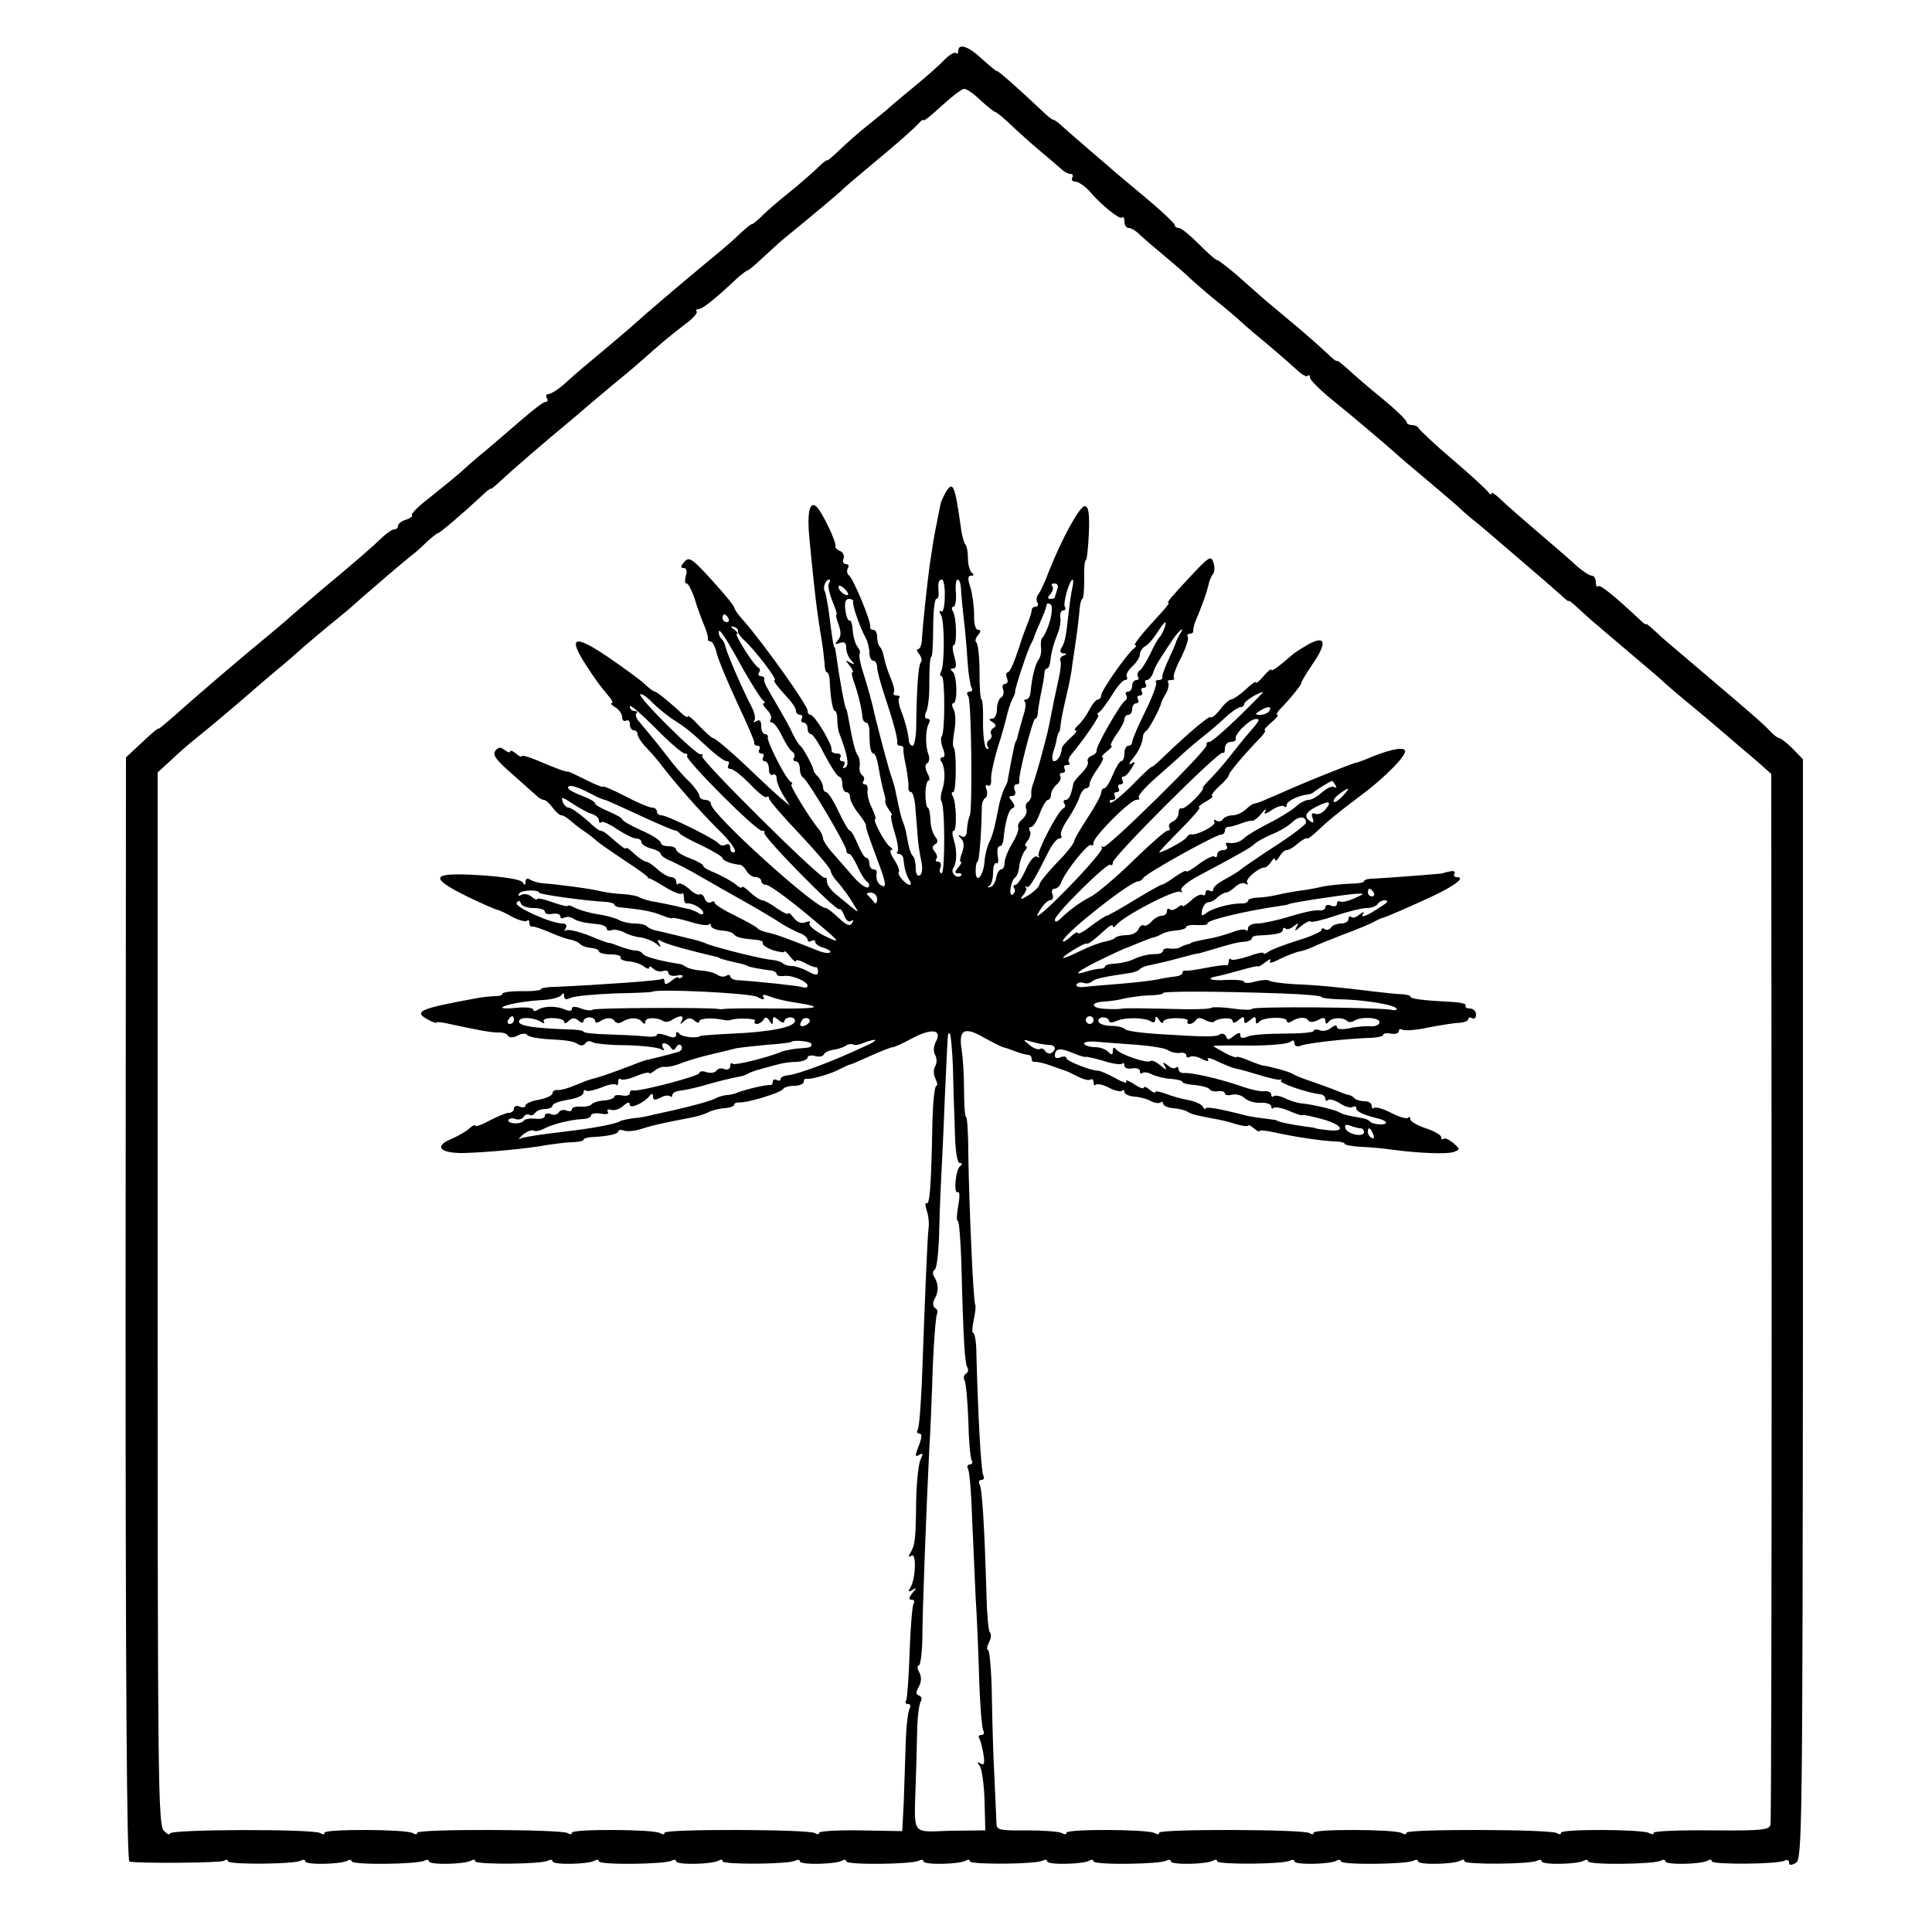 <?xml version="1.0" standalone="no"?>
<!DOCTYPE svg PUBLIC "-//W3C//DTD SVG 20010904//EN"
 "http://www.w3.org/TR/2001/REC-SVG-20010904/DTD/svg10.dtd">
<svg version="1.0" xmlns="http://www.w3.org/2000/svg"
 width="500pt" height="500pt" viewBox="0 0 500 500"
 preserveAspectRatio="xMidYMid meet">
<g transform="translate(0,500) scale(0.1,-0.1)"
fill="#000000" stroke="none">
<path d="M2480 4868 c0 -6 -3 -9 -6 -5 -3 3 -16 -4 -28 -16 -11 -12 -48 -45
-81 -72 -33 -27 -65 -54 -71 -60 -6 -5 -28 -23 -49 -40 -21 -16 -53 -45 -71
-62 -19 -18 -34 -31 -34 -28 0 2 -13 -8 -28 -23 -16 -15 -48 -43 -72 -62 -24
-19 -54 -45 -66 -57 -13 -13 -25 -23 -28 -23 -3 0 -15 -10 -28 -22 -13 -13
-45 -41 -72 -63 -27 -22 -56 -47 -66 -55 -10 -8 -39 -33 -65 -55 -26 -22 -57
-49 -69 -60 -12 -11 -44 -38 -70 -60 -56 -47 -81 -67 -118 -101 -15 -13 -33
-24 -39 -24 -5 0 -7 -4 -4 -10 3 -5 3 -10 -2 -10 -8 0 -27 -15 -108 -85 -22
-19 -51 -44 -65 -55 -14 -12 -36 -31 -50 -44 -14 -12 -48 -40 -77 -63 -29 -22
-50 -43 -47 -46 3 -3 -4 -8 -15 -12 -12 -3 -21 -11 -21 -16 0 -5 -4 -9 -10 -9
-5 0 -20 -10 -32 -22 -24 -23 -65 -59 -154 -133 -26 -22 -57 -49 -70 -60 -12
-11 -41 -36 -64 -55 -77 -63 -204 -172 -247 -211 -24 -21 -43 -37 -43 -35 0 3
-19 -13 -42 -35 l-42 -39 -1 -1428 c0 -945 3 -1429 10 -1430 37 -5 234 -3 244
2 6 4 11 4 11 -1 0 -9 174 -8 189 2 6 3 11 2 11 -2 0 -10 94 -8 110 2 5 3 10
2 10 -2 0 -10 174 -8 189 2 6 3 11 2 11 -2 0 -10 94 -8 110 2 5 3 10 3 10 -2
0 -9 174 -8 189 2 6 3 11 2 11 -2 0 -10 94 -8 110 2 5 3 10 2 10 -2 0 -10 174
-8 189 2 6 3 11 2 11 -2 0 -10 94 -8 110 2 5 3 10 3 10 -2 0 -9 174 -8 189 2
6 3 11 2 11 -2 0 -10 94 -8 110 2 5 3 10 2 10 -2 0 -10 174 -8 189 2 6 3 11 2
11 -2 0 -10 94 -8 110 2 5 3 10 3 10 -2 0 -9 174 -8 189 2 6 3 11 2 11 -2 0
-10 94 -8 110 2 5 3 10 2 10 -2 0 -10 174 -8 189 2 6 3 11 2 11 -2 0 -10 94
-8 110 2 5 3 10 3 10 -2 0 -9 174 -8 189 2 6 3 11 2 11 -2 0 -10 94 -8 110 2
5 3 10 2 10 -2 0 -10 174 -8 189 2 6 3 11 2 11 -2 0 -10 94 -8 110 2 5 3 10 3
10 -2 0 -9 174 -8 189 2 6 3 11 2 11 -2 0 -10 94 -8 110 2 5 3 10 2 10 -2 0
-10 174 -8 189 2 6 3 11 2 11 -2 0 -10 94 -8 110 2 5 3 10 3 10 -2 0 -9 174
-8 189 2 6 3 11 1 11 -5 0 -8 5 -8 18 -1 16 9 17 88 18 1433 l0 1423 -27 28
c-15 15 -31 27 -35 27 -4 0 -16 10 -28 23 -12 12 -35 33 -52 47 -16 14 -47 41
-70 60 -22 19 -65 55 -94 80 -30 25 -65 55 -77 67 -13 12 -23 20 -23 18 0 -3
-8 3 -18 13 -63 59 -101 90 -106 85 -3 -4 -6 1 -6 10 0 10 -5 17 -10 17 -6 0
-23 11 -38 24 -15 14 -38 34 -52 46 -90 77 -136 117 -152 133 -10 9 -18 14
-18 10 0 -5 -4 -3 -8 3 -4 6 -45 44 -92 84 -47 40 -86 77 -88 81 -2 5 -10 9
-18 9 -8 0 -14 4 -14 8 0 5 -28 32 -62 60 -35 28 -75 63 -90 77 -16 14 -28 24
-28 21 0 -3 -13 7 -28 22 -16 15 -52 47 -82 72 -30 25 -66 55 -80 67 -14 12
-45 40 -70 62 -25 21 -47 38 -50 38 -3 -1 -24 18 -47 41 -23 23 -46 42 -52 42
-6 0 -11 4 -11 8 0 4 -35 37 -77 72 -43 36 -83 69 -89 75 -6 5 -35 30 -64 55
-29 25 -59 51 -66 58 -7 6 -15 12 -18 12 -3 0 -16 10 -29 23 -60 57 -117 107
-117 103 0 -2 -17 12 -37 30 -37 35 -63 43 -63 22z m58 -128 c18 -16 35 -30
38 -30 3 0 21 -15 39 -32 19 -18 53 -49 76 -68 23 -19 48 -41 55 -47 7 -7 18
-13 24 -13 6 0 8 -4 5 -10 -3 -5 0 -10 8 -10 7 0 22 -10 34 -22 34 -40 81 -77
87 -71 3 4 6 -1 6 -10 0 -10 5 -17 11 -17 6 0 16 -6 23 -12 7 -7 34 -31 61
-53 26 -22 63 -53 80 -70 18 -16 48 -42 67 -57 19 -15 45 -37 59 -50 14 -13
47 -41 74 -63 26 -22 58 -50 71 -62 12 -12 25 -19 28 -16 3 4 6 2 6 -4 0 -6
26 -32 58 -58 57 -46 145 -121 166 -140 6 -6 43 -37 81 -69 39 -33 78 -66 87
-75 9 -9 23 -20 30 -26 7 -5 45 -37 83 -70 38 -33 83 -71 99 -85 16 -14 38
-33 48 -42 10 -10 18 -16 18 -13 0 2 10 -6 23 -18 13 -12 36 -33 53 -47 16
-14 59 -50 94 -80 36 -30 72 -61 81 -70 9 -8 38 -33 65 -55 27 -22 67 -56 89
-75 22 -19 44 -38 50 -43 5 -4 23 -19 40 -34 l29 -26 1 -1351 c0 -743 -1
-1359 -3 -1368 -3 -14 -21 -16 -153 -15 -82 1 -149 -2 -149 -6 0 -5 -5 -5 -12
-1 -16 10 -228 11 -228 1 0 -5 -5 -5 -11 -1 -16 10 -389 11 -389 1 0 -5 -5 -5
-12 -1 -16 10 -228 11 -228 1 0 -5 -5 -5 -11 -1 -16 10 -389 11 -389 1 0 -5
-5 -5 -12 -1 -16 10 -228 11 -228 1 0 -5 -5 -5 -12 -1 -7 4 -47 7 -90 7 -67
-1 -78 1 -79 15 0 9 -3 60 -5 112 -3 52 -6 150 -7 217 -1 68 -6 123 -10 123
-4 0 -3 8 2 19 6 10 7 22 3 26 -4 3 -8 48 -9 98 -5 170 -11 276 -18 286 -3 6
-1 11 5 11 6 0 8 5 5 11 -6 9 -14 157 -18 312 0 31 -4 57 -8 57 -4 0 -3 16 1
34 4 19 6 37 4 39 -5 5 -16 256 -18 389 0 54 -3 98 -6 98 -3 0 -5 30 -5 68 0
37 -3 84 -6 104 -9 53 6 62 55 34 23 -13 46 -24 51 -26 6 -1 20 -6 33 -11 13
-5 28 -9 33 -9 5 0 9 -5 9 -10 0 -6 3 -9 8 -8 4 1 23 -3 42 -10 19 -7 37 -13
40 -14 3 -1 16 -7 29 -14 14 -7 28 -11 33 -8 4 3 8 0 8 -7 0 -7 3 -10 6 -6 4
3 19 0 34 -8 15 -8 30 -11 34 -8 3 4 6 2 6 -3 0 -5 11 -11 26 -12 14 -1 33 -6
43 -12 10 -5 21 -6 25 -3 3 3 6 2 6 -3 0 -5 12 -11 26 -12 14 -1 31 -5 37 -9
12 -7 20 -9 67 -18 14 -2 40 -8 58 -14 17 -5 32 -7 32 -4 0 3 7 0 15 -7 8 -7
15 -10 15 -7 0 3 18 1 40 -4 50 -11 116 -21 153 -23 15 0 27 -3 27 -6 0 -3 19
-7 43 -8 23 -1 58 -4 77 -7 66 -9 145 -13 163 -6 16 6 16 7 -2 23 -11 9 -22
14 -25 11 -3 -4 -6 -2 -6 4 0 5 -18 16 -40 23 -22 7 -40 18 -40 23 0 6 -3 8
-6 4 -4 -3 -23 2 -44 13 -21 11 -40 16 -44 13 -3 -4 -6 -1 -6 5 0 7 -8 12 -18
12 -10 0 -22 3 -26 7 -4 5 -11 8 -14 9 -4 0 -18 5 -32 11 -14 6 -43 16 -65 24
-22 7 -44 16 -50 20 -9 6 -62 20 -75 21 -3 0 -20 6 -37 13 -18 8 -33 12 -33 9
0 -2 -13 2 -30 11 -16 9 -30 17 -30 18 0 1 42 2 93 1 50 0 98 4 105 9 8 6 12
5 12 -3 0 -7 7 -10 17 -6 18 7 128 19 181 20 17 1 32 4 32 8 0 4 9 5 20 3 11
-2 20 1 20 6 0 6 4 7 10 4 5 -3 36 -1 67 6 32 6 68 12 81 12 12 1 22 5 22 10
0 4 5 5 10 2 6 -3 10 1 10 9 0 9 -7 16 -16 16 -8 0 -13 3 -11 8 3 4 -14 8 -36
9 -76 4 -107 8 -107 14 0 3 -10 5 -22 6 -13 0 -45 4 -73 7 -88 11 -149 17
-207 19 -31 2 -60 6 -63 9 -4 3 -20 2 -36 -2 -16 -5 -29 -5 -29 -1 0 4 -21 6
-46 5 -42 -3 -56 4 -22 10 7 1 33 8 58 15 25 7 45 12 46 10 0 -2 9 3 19 11 11
8 16 10 12 3 -4 -7 6 -5 25 5 18 9 40 17 48 19 8 1 23 6 35 11 11 6 47 20 80
33 33 12 69 27 80 33 11 6 22 11 25 11 10 3 61 25 124 54 62 29 90 51 66 51
-6 0 -9 4 -6 9 4 5 -2 8 -11 6 -10 -2 -18 -4 -18 -5 0 -1 -128 -11 -182 -14
-13 0 -23 -3 -23 -7 0 -3 -17 -6 -37 -6 -21 -1 -51 -4 -68 -7 -16 -4 -43 -9
-60 -11 -16 -2 -43 -7 -60 -11 -16 -4 -40 -7 -52 -7 -13 -1 -23 -4 -23 -8 0
-4 -8 -8 -17 -7 -30 0 -77 -13 -91 -25 -12 -9 -14 -8 -11 8 3 11 10 20 16 20
7 0 18 6 24 13 7 6 17 12 22 12 5 0 15 7 24 15 8 8 20 12 26 8 7 -3 9 -3 5 2
-8 8 29 40 45 40 4 0 12 7 17 15 5 8 10 11 10 5 0 -5 5 -2 11 8 5 9 14 17 19
17 6 0 19 8 30 18 11 9 22 15 23 12 1 -2 13 7 27 20 25 24 50 45 114 93 62 46
119 105 112 115 -6 10 -46 1 -106 -25 -8 -3 -19 -7 -25 -8 -13 -4 -109 -42
-155 -62 -19 -8 -49 -22 -67 -29 -17 -8 -34 -14 -38 -14 -3 0 -13 -7 -21 -15
-9 -8 -24 -15 -34 -15 -10 0 -22 -5 -25 -10 -4 -6 -11 -7 -17 -4 -6 4 -8 2 -5
-3 6 -9 -48 -37 -62 -32 -2 0 -7 -3 -10 -8 -6 -10 -71 -44 -71 -38 0 1 25 28
56 59 31 31 52 56 48 56 -5 1 2 7 16 15 14 8 21 14 17 15 -4 0 3 11 17 24 15
13 26 26 26 30 0 6 40 54 83 98 9 10 14 18 10 18 -3 0 4 9 17 20 13 11 20 20
16 20 -4 0 -1 6 6 14 26 26 58 66 56 69 -1 1 11 22 28 47 39 56 35 77 -9 53
-17 -10 -37 -22 -43 -28 -38 -33 -54 -44 -54 -38 0 3 -9 -4 -20 -17 -11 -13
-20 -20 -20 -16 0 4 -12 -5 -27 -19 -15 -14 -32 -25 -36 -25 -5 0 -18 -11 -29
-26 -11 -14 -22 -23 -25 -20 -4 4 -54 -38 -120 -101 -18 -18 -33 -30 -33 -28
0 2 -23 -19 -50 -47 -28 -28 -53 -48 -57 -45 -3 4 -1 7 6 7 7 0 9 5 6 10 -3 6
-1 10 5 10 6 0 8 5 5 10 -3 6 -1 10 5 10 6 0 8 5 5 10 -3 6 -2 10 2 10 5 0 14
9 21 21 11 17 11 20 0 13 -8 -4 -7 0 3 12 16 19 26 41 27 58 0 5 4 12 9 15 7
5 35 57 38 71 0 3 6 15 13 26 6 12 8 24 5 28 -3 3 0 6 7 6 7 0 11 2 8 6 -3 3
5 26 18 51 13 26 21 50 18 55 -3 4 0 8 5 8 6 0 10 3 9 8 0 4 2 14 5 22 19 45
30 77 34 94 2 11 7 24 12 30 5 6 5 20 1 31 -6 17 -11 14 -51 -28 -56 -60 -71
-77 -65 -77 3 0 -5 -11 -17 -24 -52 -56 -76 -86 -69 -86 4 0 2 -4 -3 -8 -17
-12 -85 -109 -85 -121 0 -6 -4 -11 -8 -11 -5 0 -15 -12 -23 -27 -8 -16 -21
-33 -29 -40 -8 -7 -11 -13 -6 -13 5 0 -1 -9 -13 -19 -12 -11 -23 -23 -23 -28
-1 -17 -11 -33 -20 -33 -5 0 -6 10 -3 21 4 12 9 29 10 38 2 9 4 16 6 16 1 0 3
9 4 21 1 11 8 44 15 74 7 29 14 65 15 79 2 14 6 42 9 61 3 19 7 52 9 72 1 21
5 38 8 38 3 0 5 23 5 50 -1 28 1 50 4 50 3 0 6 32 8 70 2 53 -1 70 -11 70 -13
0 -60 -86 -93 -170 -9 -25 -21 -50 -26 -57 -6 -7 -7 -17 -3 -23 3 -5 1 -10 -4
-10 -6 0 -11 -4 -11 -9 0 -5 -5 -22 -12 -38 -6 -15 -12 -32 -14 -38 -18 -57
-30 -85 -36 -85 -4 0 -5 -7 -2 -15 4 -8 1 -15 -5 -15 -6 0 -8 -6 -5 -14 3 -8
1 -17 -5 -21 -6 -3 -11 -17 -11 -31 0 -13 -6 -24 -12 -24 -10 0 -9 -3 1 -9 9
-6 10 -11 2 -15 -6 -4 -9 -11 -6 -16 3 -5 1 -11 -5 -15 -6 -4 -7 -11 -4 -17 4
-6 3 -8 -3 -5 -5 3 -9 33 -9 66 1 34 -1 61 -4 61 -3 0 -5 32 -5 71 0 39 -4 73
-8 76 -4 3 -3 11 4 19 8 10 8 14 0 14 -6 0 -11 16 -10 38 0 20 -4 52 -9 70 -8
24 -8 32 1 32 8 0 8 3 2 8 -5 4 -10 21 -10 37 0 17 -3 32 -6 35 -4 3 -10 25
-13 50 -15 106 -20 117 -39 85 -6 -11 -12 -24 -13 -30 -1 -5 -5 -26 -9 -45 -4
-19 -9 -46 -11 -60 -2 -14 -6 -41 -9 -60 -6 -46 -17 -148 -19 -182 0 -16 -5
-28 -10 -28 -5 0 -3 -6 3 -13 6 -8 8 -17 4 -21 -6 -6 -11 -66 -12 -173 -1 -24
-5 -43 -9 -43 -5 0 -9 6 -10 13 -1 18 -9 49 -20 78 -6 15 -8 30 -5 33 4 3 1 6
-6 6 -7 0 -10 3 -8 8 3 4 0 18 -6 32 -12 30 -15 40 -20 62 -2 10 -6 21 -10 24
-4 4 -7 16 -7 26 0 10 -4 18 -10 18 -5 0 -9 3 -8 8 4 10 -44 126 -55 133 -5 4
-6 12 -3 18 4 6 2 11 -4 11 -7 0 -10 6 -7 14 3 8 -1 17 -9 20 -8 3 -13 9 -12
13 3 10 -33 85 -48 101 -19 18 -26 -15 -19 -85 12 -126 19 -186 32 -263 3 -19
6 -45 7 -57 0 -13 3 -23 6 -23 3 0 6 -8 7 -17 2 -49 8 -83 14 -83 3 0 6 -10 6
-22 0 -13 2 -30 6 -38 21 -56 25 -80 15 -86 -7 -4 -8 -2 -4 4 4 7 2 12 -4 12
-6 0 -8 5 -5 10 3 6 -1 10 -9 10 -9 0 -15 4 -14 9 4 12 -44 91 -54 91 -5 0 -8
5 -8 11 0 14 -114 174 -165 232 -14 15 -25 31 -25 35 0 4 -26 36 -58 71 -51
56 -59 61 -71 47 -10 -12 -10 -16 -2 -16 8 0 10 -8 6 -20 -3 -11 -3 -20 2 -20
4 0 13 -17 20 -37 6 -21 17 -51 24 -68 7 -16 12 -33 11 -37 -1 -5 2 -8 7 -8 5
0 12 -14 16 -31 4 -17 28 -74 53 -128 25 -53 45 -99 44 -103 -1 -5 3 -8 9 -8
5 0 7 -4 4 -10 -3 -5 -1 -10 5 -10 6 0 8 -4 5 -10 -3 -5 -1 -10 4 -10 6 0 11
-9 11 -21 0 -11 5 -17 10 -14 5 3 10 -1 10 -10 0 -9 8 -28 17 -43 l17 -27 -24
20 c-13 11 -42 38 -65 60 -57 55 -104 95 -110 95 -3 0 -18 14 -35 31 -16 18
-30 29 -30 25 0 -4 -6 -1 -14 6 -27 26 -66 58 -71 58 -3 0 -16 9 -28 21 -12
11 -56 43 -97 71 -85 57 -101 50 -53 -24 27 -41 32 -48 61 -83 7 -8 9 -15 5
-15 -4 0 0 -5 10 -11 9 -5 17 -17 17 -25 0 -8 5 -12 10 -9 6 3 10 -1 10 -9 0
-9 5 -16 10 -16 6 0 10 -5 10 -10 0 -6 10 -22 23 -35 12 -13 29 -32 37 -43 39
-51 100 -120 148 -168 31 -30 49 -55 43 -59 -6 -3 -11 1 -11 10 0 9 -5 13 -11
9 -6 -3 -14 -3 -18 2 -8 12 -134 74 -149 74 -7 0 -12 5 -12 10 0 6 -6 10 -13
10 -7 0 -38 13 -70 30 -31 16 -57 27 -57 24 0 -2 -19 5 -42 17 -24 12 -45 22
-48 22 -6 -1 -30 8 -82 30 -21 9 -38 13 -38 10 0 -3 -7 0 -15 7 -8 7 -15 9
-15 5 0 -4 -6 -2 -14 4 -10 8 -16 8 -24 -2 -8 -10 1 -23 40 -57 28 -25 57 -51
64 -57 7 -7 16 -13 21 -13 5 0 15 -9 23 -20 8 -11 18 -20 23 -20 5 0 14 -6 21
-12 8 -7 24 -20 36 -28 12 -8 28 -20 35 -27 7 -6 40 -29 73 -51 34 -22 60 -41
59 -43 -1 -2 0 -3 2 -2 2 1 20 -9 41 -22 21 -13 41 -21 44 -18 3 4 6 -1 6 -10
0 -10 3 -16 8 -15 13 2 42 -14 42 -24 0 -5 -6 -6 -12 -1 -7 4 -17 8 -23 10 -5
1 -21 4 -35 8 -14 3 -38 8 -54 11 -16 2 -34 8 -40 11 -5 4 -25 8 -43 9 -19 1
-44 4 -56 7 -21 6 -109 18 -152 21 -11 1 -26 5 -32 9 -8 5 -13 3 -13 -5 0 -10
-2 -10 -8 -1 -5 7 -48 14 -110 18 -127 8 -135 -5 -31 -56 39 -19 74 -34 78
-34 3 -1 20 -8 37 -18 17 -9 34 -13 38 -10 3 4 6 1 6 -5 0 -7 3 -11 8 -10 4 1
24 -6 45 -15 21 -9 45 -18 55 -19 9 -2 20 -7 23 -11 3 -4 16 -9 27 -10 12 -1
22 -5 22 -9 0 -4 14 -8 31 -8 16 0 28 -4 25 -8 -2 -4 7 -9 21 -10 14 -1 32 -7
39 -13 8 -6 14 -8 14 -3 0 4 5 3 11 -3 6 -6 18 -9 25 -6 8 3 14 0 14 -5 0 -6
10 -9 21 -7 12 3 18 1 15 -3 -4 -4 -9 -5 -10 -2 -2 3 -10 -1 -19 -9 -12 -9
-17 -10 -17 -2 0 7 -4 10 -8 7 -7 -4 -162 -15 -274 -20 -21 0 -38 -3 -38 -6 0
-3 -23 -6 -50 -5 -28 0 -50 -3 -50 -7 0 -4 -8 -6 -17 -6 -10 0 -34 -2 -53 -6
-147 -27 -162 -34 -120 -56 11 -6 20 -9 20 -6 0 2 17 0 38 -5 69 -15 107 -22
124 -21 10 0 20 -3 23 -9 4 -5 13 -5 25 1 10 6 21 6 24 2 3 -5 24 -9 48 -11
56 -3 71 -5 85 -14 6 -4 14 -3 18 3 4 6 12 7 18 3 6 -4 46 -8 88 -8 42 -1 82
-6 89 -10 9 -5 11 -4 6 3 -4 7 -3 12 3 12 5 0 13 -5 17 -11 5 -8 9 -8 14 1 5
8 10 9 14 2 3 -6 -2 -13 -11 -15 -24 -7 -77 -20 -83 -21 -3 -1 -18 -6 -35 -13
-69 -26 -79 -29 -105 -36 -8 -2 -28 -10 -45 -17 -16 -7 -36 -12 -42 -11 -7 1
-13 -3 -13 -8 0 -6 -16 -13 -35 -17 -19 -3 -35 -10 -35 -15 0 -5 -7 -6 -15 -3
-8 4 -15 1 -15 -5 0 -6 -6 -11 -13 -11 -7 0 -29 -9 -50 -20 -20 -11 -37 -17
-37 -13 0 3 -8 0 -17 -9 -10 -8 -31 -20 -46 -26 -45 -19 -28 -37 34 -36 63 2
163 11 216 21 21 3 50 7 66 7 15 1 27 3 27 6 0 3 8 6 18 7 45 2 72 8 72 15 0
4 7 5 15 2 8 -3 29 -1 47 5 31 10 56 15 123 28 17 3 38 9 47 14 9 5 28 10 42
11 15 1 26 5 26 9 0 4 6 6 13 6 20 -2 107 25 113 34 3 5 16 9 30 9 13 0 24 5
24 10 0 6 3 9 8 8 11 -2 64 13 87 26 11 5 22 11 25 11 3 0 27 11 54 23 27 12
52 22 57 22 4 0 28 11 52 24 49 26 76 21 59 -10 -6 -11 -7 -25 -2 -34 5 -9 5
-22 0 -30 -5 -8 -4 -22 1 -32 5 -10 6 -18 2 -18 -4 0 -9 -44 -10 -98 -3 -163
-7 -211 -15 -206 -4 3 -4 -5 0 -18 5 -13 7 -34 5 -48 -3 -25 -9 -169 -17 -392
-3 -65 -7 -122 -11 -128 -3 -5 -2 -10 4 -10 7 0 7 -8 1 -26 -13 -32 -13 -37 1
-28 8 4 8 1 2 -12 -6 -11 -11 -59 -12 -109 -1 -101 -3 -114 -15 -134 -6 -10
-5 -12 3 -7 13 9 11 -60 -3 -83 -7 -10 -5 -12 5 -6 12 8 12 6 0 -8 -9 -12 -10
-17 -2 -17 7 0 9 -5 5 -11 -3 -6 -8 -63 -10 -126 -2 -63 -6 -118 -9 -124 -4
-5 -1 -9 5 -9 6 0 8 -5 4 -12 -4 -7 -9 -46 -10 -88 -1 -41 -4 -110 -5 -152
l-4 -77 -108 2 c-59 1 -107 -2 -107 -6 0 -5 -5 -5 -11 -1 -16 10 -389 11 -389
1 0 -5 -5 -5 -12 -1 -16 10 -228 11 -228 1 0 -5 -5 -5 -11 -1 -16 10 -389 11
-389 1 0 -5 -5 -5 -12 -1 -16 10 -228 11 -228 1 0 -5 -5 -5 -11 -1 -18 11
-389 10 -389 -1 0 -5 -7 -2 -16 7 -15 14 -16 143 -16 1377 l0 1362 35 32 c19
18 45 41 59 52 28 22 109 90 142 119 11 10 43 37 70 60 27 22 60 51 73 63 13
11 41 35 63 53 21 17 48 39 58 48 11 10 45 40 77 67 32 28 67 57 77 65 11 8
30 25 43 38 13 12 26 22 28 22 5 0 68 54 114 97 12 12 23 20 23 18 0 -2 10 6
23 18 27 26 127 112 177 153 19 16 37 31 40 34 3 3 32 27 65 55 33 27 69 57
80 67 56 50 83 72 117 98 21 15 34 30 31 34 -3 3 -1 6 5 6 10 0 46 29 103 83
11 9 21 17 24 17 2 0 20 15 39 33 19 17 42 39 52 47 77 63 150 124 154 129 3
4 46 40 95 81 50 41 95 82 102 90 7 8 13 12 13 9 0 -4 21 13 47 37 26 24 52
44 58 44 7 0 26 -13 43 -30z m-393 -1250 c-3 -5 1 -25 9 -45 8 -19 13 -35 11
-35 -3 0 0 -12 5 -26 7 -19 7 -31 -1 -40 -10 -12 -9 -13 5 -8 11 4 16 1 16
-13 0 -10 6 -25 13 -32 10 -11 9 -12 -3 -6 -13 8 -13 7 -1 -8 7 -9 11 -17 7
-17 -3 0 -1 -11 4 -25 10 -27 21 -71 22 -92 1 -7 5 -13 10 -13 4 0 8 -10 8
-22 0 -40 3 -58 11 -58 4 0 9 -15 12 -32 5 -31 13 -66 17 -78 1 -3 2 -9 1 -14
-1 -4 4 -14 10 -22 6 -8 9 -14 6 -14 -3 0 1 -20 8 -44 8 -24 11 -47 8 -50 -4
-3 -2 -6 4 -6 5 0 10 -6 11 -12 2 -23 7 -43 15 -55 5 -7 5 -13 2 -13 -11 0
-34 27 -29 33 3 3 -2 17 -11 31 -10 14 -13 26 -9 26 5 0 4 4 -2 8 -13 8 -47
72 -39 72 3 0 -1 12 -8 28 -8 15 -13 35 -12 45 2 9 -1 17 -6 17 -6 0 -8 4 -4
9 3 5 1 12 -4 15 -5 4 -8 14 -6 24 1 9 -1 22 -5 27 -7 9 -13 34 -25 100 -2 11
-4 20 -5 20 -3 0 -17 75 -25 134 -2 14 -4 26 -5 26 -3 0 -7 28 -14 84 -4 29
-9 58 -12 62 -5 9 3 29 12 29 3 0 3 -4 -1 -10z m300 -34 c0 -24 -4 -42 -9 -38
-5 3 -6 -1 -1 -9 10 -15 10 -133 0 -148 -3 -6 -3 -11 2 -11 9 0 9 -147 0 -156
-3 -4 -2 -17 3 -30 6 -16 6 -24 -1 -24 -6 0 -7 -6 -2 -12 9 -16 10 -47 1 -74
-4 -12 -4 -24 -2 -27 10 -9 10 -187 1 -187 -5 0 -7 7 -3 15 3 8 0 15 -6 15 -6
0 -8 3 -5 7 4 3 2 12 -4 19 -7 8 -7 14 1 19 8 5 8 10 0 20 -6 8 -12 27 -12 44
-1 17 -4 31 -7 31 -3 0 -6 16 -6 35 0 19 4 35 8 35 4 0 3 9 -3 19 -6 13 -7 22
0 26 5 3 6 13 3 22 -9 23 -8 66 1 81 4 7 2 12 -4 12 -7 0 -8 7 -3 18 5 9 9 45
8 79 0 35 2 63 5 63 3 0 5 34 5 75 0 41 4 75 8 75 5 0 7 8 6 18 -2 24 0 32 9
32 4 0 8 -20 7 -44z m42 22 c0 -13 4 -48 7 -78 4 -30 8 -80 10 -112 2 -31 7
-61 10 -67 4 -6 2 -11 -5 -11 -7 0 -8 -5 -3 -12 8 -11 11 -291 4 -308 -4 -9
-7 -25 -8 -43 -1 -11 -7 -16 -14 -11 -10 5 -10 4 -1 -6 8 -8 9 -20 3 -36 -5
-13 -7 -24 -4 -24 4 0 1 -7 -6 -15 -10 -12 -10 -15 0 -15 8 0 11 -3 7 -6 -10
-10 -28 7 -20 19 10 16 10 46 1 75 -4 12 -4 22 0 22 9 0 7 73 -2 89 -4 6 -4
11 1 11 8 0 9 107 1 116 -3 2 -2 22 2 43 4 22 3 46 -2 55 -5 9 -5 16 -1 16 12
0 10 74 -2 82 -6 5 -6 8 2 8 8 0 9 9 3 30 -5 17 -6 30 -2 30 9 0 8 72 -2 88
-4 7 -3 12 2 12 4 0 7 16 6 35 -2 19 0 35 4 35 5 0 8 -10 9 -22z m288 0 c-3
-13 -7 -43 -10 -68 -6 -59 -9 -72 -18 -87 -5 -8 -3 -13 5 -14 10 0 10 -2 0 -6
-6 -2 -10 -8 -8 -12 3 -4 1 -25 -4 -47 -9 -40 -16 -74 -25 -121 -7 -35 -34
-133 -42 -153 -3 -8 -5 -20 -4 -27 1 -6 -3 -14 -8 -18 -6 -3 -8 -12 -5 -19 3
-7 -2 -19 -10 -26 -9 -7 -13 -16 -11 -21 3 -4 -4 -23 -15 -41 -11 -18 -20 -41
-20 -50 0 -10 -4 -18 -9 -18 -5 0 -11 -10 -13 -22 -2 -12 -9 -23 -16 -24 -7
-1 -8 0 -2 3 5 2 10 18 10 34 0 17 4 28 9 25 4 -3 6 6 3 19 -2 14 0 25 5 25 5
0 9 8 10 18 4 43 13 77 23 80 7 3 7 8 -1 18 -9 11 -9 14 1 14 7 0 10 7 6 15
-3 8 -1 15 4 15 6 0 9 3 8 8 -4 12 35 162 41 162 4 0 7 8 7 18 1 9 5 33 9 52
4 19 8 41 8 48 0 6 3 12 7 12 3 0 7 8 8 18 3 25 8 44 19 72 6 14 9 33 7 43 -1
9 2 17 7 17 6 0 8 4 5 9 -6 9 12 71 20 71 2 0 2 -10 -1 -22z m-580 -17 c-6 -5
-25 10 -25 20 0 5 6 4 14 -3 8 -7 12 -15 11 -17z m541 13 c-3 -9 -6 -18 -6
-20 0 -2 -5 -4 -11 -4 -8 0 -9 4 0 13 6 8 8 17 4 20 -3 4 -1 7 6 7 8 0 11 -6
7 -16z m-528 -31 c-3 -8 17 -66 33 -95 5 -10 9 -27 9 -38 0 -11 5 -20 10 -20
6 0 10 -8 10 -17 0 -9 9 -42 19 -72 22 -66 35 -113 33 -123 -1 -5 3 -8 8 -8 5
0 9 -3 8 -7 -1 -5 2 -26 7 -48 4 -22 7 -46 6 -52 -1 -7 2 -13 7 -13 4 0 10
-19 11 -42 2 -24 5 -56 6 -73 1 -16 5 -44 9 -62 4 -19 3 -34 -3 -38 -7 -4 -11
3 -11 18 0 13 -3 27 -7 31 -6 6 -10 17 -17 56 -1 8 -5 22 -8 30 -6 13 -9 28
-22 90 -2 8 -6 22 -9 30 -5 12 -30 106 -42 155 -8 37 -19 76 -31 114 -8 24
-12 46 -9 49 2 3 0 11 -5 17 -6 7 -12 26 -13 43 -1 16 -5 28 -8 26 -4 -2 -9
10 -11 26 -3 20 0 30 9 30 7 0 12 -3 11 -7z m509 -51 c-6 -20 -15 -39 -19 -42
-4 -3 -5 -14 -4 -25 2 -11 -1 -25 -6 -32 -9 -11 -18 -49 -21 -85 -1 -10 -6
-18 -11 -18 -5 0 -7 -3 -4 -6 4 -3 2 -20 -4 -37 -5 -18 -11 -39 -13 -47 -2 -8
-4 -16 -5 -17 -3 -4 -4 -7 -14 -58 -4 -22 -8 -42 -8 -45 0 -3 -4 -12 -9 -21
-4 -9 -11 -29 -14 -45 -3 -16 -8 -40 -11 -53 -3 -13 -9 -32 -14 -41 -5 -10
-11 -32 -12 -49 -3 -39 -23 -61 -23 -25 0 13 2 24 5 24 4 0 10 72 11 142 0 10
4 20 9 23 5 3 6 13 3 22 -4 10 -2 14 4 10 5 -3 9 4 8 16 -1 12 7 49 17 82 11
33 21 71 24 84 3 13 9 31 13 40 5 9 9 18 8 21 -1 7 34 113 42 125 3 6 6 12 7
15 0 3 7 19 14 35 12 28 16 37 19 51 0 3 5 3 10 0 5 -4 4 -22 -2 -44z m-832 8
c3 -5 1 -10 -4 -10 -6 0 -11 5 -11 10 0 6 2 10 4 10 3 0 8 -4 11 -10z m1128
-27 c-4 -10 -9 -20 -13 -23 -3 -3 -14 -22 -23 -42 -10 -20 -22 -40 -27 -43 -6
-4 -8 -11 -5 -16 4 -5 1 -9 -4 -9 -6 0 -11 -7 -11 -15 0 -8 -5 -15 -11 -15 -5
0 -8 -4 -4 -9 3 -5 1 -12 -4 -15 -12 -8 -76 -119 -73 -129 1 -4 -5 -10 -13
-13 -8 -3 -12 -10 -10 -15 3 -4 -3 -17 -15 -29 -11 -11 -21 -23 -22 -27 -6
-32 -12 -43 -20 -43 -5 0 -7 -4 -4 -9 4 -5 3 -11 -2 -13 -14 -6 -71 -116 -64
-123 4 -5 2 -5 -4 -2 -7 4 -19 -10 -29 -33 -10 -22 -22 -40 -27 -40 -5 0 -7
-4 -3 -9 3 -5 1 -12 -4 -16 -12 -7 -5 36 6 44 5 3 10 17 11 31 2 14 9 31 14
38 6 6 7 12 3 12 -4 0 -2 7 5 15 6 8 9 19 5 25 -3 5 -2 10 4 10 5 0 15 16 22
35 7 19 17 35 21 35 4 0 8 6 8 14 0 7 7 19 15 26 8 7 12 16 9 21 -3 5 0 9 6 9
6 0 8 5 5 10 -3 6 -1 10 6 10 7 0 10 3 6 6 -3 3 -2 11 3 18 38 46 79 106 72
106 -4 0 -2 4 4 8 5 4 20 24 33 45 12 20 27 37 32 37 6 0 8 4 5 9 -3 4 3 16
14 26 11 10 20 24 20 31 0 7 6 17 13 21 8 4 22 20 32 36 20 31 27 35 18 10z
m-1103 -7 c-1 -4 7 -15 17 -24 26 -23 86 -102 78 -102 -6 0 5 -15 38 -51 9
-10 17 -23 17 -29 0 -5 5 -10 11 -10 5 0 7 -4 4 -10 -3 -5 -1 -10 4 -10 6 0
11 -7 11 -15 0 -8 4 -15 9 -15 5 0 21 -25 36 -55 16 -30 32 -55 37 -55 4 0 8
-9 8 -20 0 -11 5 -20 10 -20 6 0 10 -6 10 -14 0 -7 9 -25 20 -39 12 -15 21
-29 21 -32 -1 -7 7 -29 34 -102 17 -45 19 -60 9 -56 -13 5 -18 17 -15 36 0 4
-3 7 -9 7 -5 0 -10 7 -10 15 0 8 -4 15 -8 15 -5 0 -14 16 -22 35 -8 19 -17 35
-20 35 -4 0 -17 23 -30 50 -13 28 -27 50 -32 50 -4 0 -8 6 -8 13 0 7 -6 19
-12 26 -7 6 -13 15 -13 19 -1 9 -26 56 -34 62 -4 3 -12 16 -19 30 -6 14 -21
41 -32 60 -41 70 -44 75 -42 83 1 4 -3 7 -9 7 -5 0 -8 4 -5 9 4 5 3 11 -1 13
-12 5 -64 88 -56 88 5 0 1 5 -7 11 -10 7 -11 9 -2 7 8 -2 13 -7 12 -12z m15
-101 c22 -38 44 -73 49 -77 6 -4 7 -8 3 -8 -5 0 -1 -7 7 -16 9 -8 14 -20 11
-25 -4 -5 -2 -9 3 -9 5 0 17 -16 26 -35 9 -19 21 -37 26 -40 6 -4 8 -11 5 -16
-4 -5 -1 -9 4 -9 6 0 11 -9 11 -19 0 -11 4 -21 8 -23 11 -4 112 -175 112 -188
0 -6 3 -10 8 -10 4 0 13 -15 21 -32 8 -18 19 -36 25 -40 6 -4 7 -10 3 -14 -4
-4 -19 6 -35 23 -15 17 -39 45 -54 62 -16 17 -28 36 -28 41 0 6 -5 16 -10 23
-23 26 -78 117 -72 117 4 0 3 4 -3 8 -13 9 -61 104 -58 114 2 4 -2 8 -7 8 -5
0 -10 9 -10 21 0 13 -4 18 -12 13 -7 -4 -10 -4 -6 1 4 4 1 20 -6 34 -27 52
-68 147 -70 163 -1 3 -4 10 -8 14 -5 4 -8 12 -8 18 0 14 19 -15 65 -99z m1128
93 c-4 -7 -8 -15 -9 -18 0 -3 -9 -23 -19 -45 -10 -22 -18 -43 -17 -47 1 -5 -3
-8 -10 -8 -6 0 -9 -3 -6 -6 3 -3 -9 -37 -28 -75 -19 -38 -34 -74 -34 -79 0 -6
-4 -10 -10 -10 -5 0 -10 -9 -10 -20 0 -11 -4 -20 -8 -20 -5 0 -14 -16 -22 -35
-8 -19 -17 -35 -22 -35 -4 0 -8 -5 -8 -11 0 -7 -16 -36 -35 -65 -19 -29 -35
-56 -35 -61 0 -5 -20 -31 -45 -56 -25 -26 -45 -51 -45 -56 0 -5 -12 -17 -27
-27 -20 -13 -25 -13 -16 -2 7 8 11 18 8 21 -3 4 -2 5 2 2 6 -5 18 14 55 88 10
20 23 37 29 37 6 0 8 4 5 8 -3 5 5 24 18 43 13 19 26 44 30 57 4 12 12 22 17
22 5 0 9 5 9 11 0 6 9 24 21 40 11 16 17 29 12 29 -4 0 1 7 11 15 11 8 16 15
12 15 -4 0 2 13 13 29 12 16 21 34 21 40 0 6 5 11 10 11 6 0 10 7 10 15 0 8 5
15 11 15 5 0 7 5 4 10 -3 6 -1 10 5 10 6 0 8 5 5 10 -3 6 -1 10 5 10 6 0 8 5
5 10 -3 6 -2 10 3 10 5 0 12 8 16 18 5 17 12 28 49 84 18 27 36 41 20 16z
m-1308 -222 c31 -20 39 -26 93 -76 18 -16 37 -30 43 -30 6 0 7 -4 4 -10 -3 -5
-1 -10 6 -10 7 0 29 -18 50 -39 20 -22 40 -37 43 -34 3 4 6 2 6 -3 0 -5 36
-47 80 -93 44 -47 80 -89 80 -95 0 -5 8 -19 19 -30 10 -12 27 -34 37 -51 20
-33 25 -35 -43 21 -13 10 -23 25 -23 33 0 8 -2 12 -5 9 -8 -7 -323 305 -318
315 3 4 1 6 -4 5 -11 -3 -163 148 -156 155 3 3 17 -6 31 -21 15 -15 41 -36 57
-46z m1461 9 c-37 -36 -71 -65 -76 -65 -6 0 -9 -4 -7 -8 3 -12 -260 -271 -268
-264 -4 4 -5 2 -3 -3 1 -6 -39 -53 -90 -105 -58 -59 -87 -83 -75 -63 10 18 23
33 30 33 7 0 10 7 7 15 -4 8 -1 15 5 15 7 0 15 8 18 18 11 28 70 102 77 95 3
-3 6 -1 6 6 0 16 95 111 111 111 7 0 10 3 6 6 -3 4 15 25 41 48 25 22 59 52
74 66 15 14 39 34 53 45 14 11 39 32 56 48 16 15 34 27 39 27 6 0 10 4 10 8 0
7 34 29 49 31 2 1 -26 -28 -63 -64z m-1434 -95 c6 0 9 -3 6 -6 -8 -7 178 -194
194 -194 6 0 9 -2 6 -5 -7 -7 185 -203 194 -198 4 2 9 -6 13 -17 4 -11 11 -17
17 -14 7 5 8 2 3 -5 -5 -9 -14 -6 -34 13 -15 14 -30 26 -34 26 -28 0 -297 244
-297 269 0 6 -7 11 -15 11 -8 0 -15 5 -15 10 0 6 -12 23 -27 38 -16 15 -40 43
-54 62 -15 19 -36 46 -48 60 -11 14 -25 30 -30 36 -5 7 -7 15 -4 18 4 3 1 6
-5 6 -7 0 -12 5 -12 12 0 6 29 -19 65 -55 36 -37 71 -67 77 -67z m1513 110
c-3 -5 -14 -10 -23 -10 -15 0 -15 2 -2 10 20 13 33 13 25 0z m-36 -37 c-8 -9
-21 -25 -29 -34 -8 -10 -26 -32 -40 -50 -14 -18 -36 -43 -49 -56 -13 -13 -21
-23 -18 -23 3 0 -6 -13 -21 -28 -15 -15 -30 -26 -34 -24 -5 2 -8 -4 -8 -13 0
-8 -7 -18 -15 -21 -8 -4 -12 -10 -9 -15 3 -5 1 -9 -5 -9 -5 0 -45 -35 -89 -78
-44 -43 -93 -84 -108 -92 -29 -15 -54 -33 -80 -58 -9 -9 -14 -9 -14 -2 0 14
137 150 144 142 3 -3 6 0 6 6 0 15 277 292 285 284 3 -3 5 2 5 11 0 10 7 17
15 17 8 0 14 3 13 8 -4 11 35 50 51 51 11 1 11 -2 0 -16z m207 -155 c4 -6 3
-8 -3 -5 -5 4 -19 -3 -31 -13 -12 -11 -27 -20 -35 -20 -8 0 -24 -8 -35 -19
-12 -10 -43 -29 -69 -42 -26 -13 -54 -30 -61 -36 -13 -13 -28 -17 -45 -14 -5
1 -6 -3 -2 -9 3 -5 -1 -10 -9 -10 -9 0 -16 -5 -16 -12 0 -6 -3 -8 -7 -5 -3 4
-21 -5 -40 -19 -18 -14 -33 -22 -33 -19 0 4 -13 -3 -29 -14 -16 -12 -32 -21
-35 -21 -3 0 -35 -18 -71 -40 -36 -22 -68 -40 -71 -40 -3 0 -21 -12 -40 -26
-19 -15 -34 -23 -34 -19 0 5 -10 0 -21 -11 -12 -10 -20 -14 -18 -8 8 22 178
156 195 153 4 0 10 4 13 9 7 12 187 112 201 112 6 0 10 5 10 10 0 6 4 10 9 10
5 0 20 4 33 9 13 5 26 8 30 7 4 0 14 8 23 19 9 11 13 14 10 6 -6 -9 -1 -9 17
3 14 9 28 13 31 9 4 -3 7 -2 7 4 0 10 30 24 55 27 6 1 12 3 15 6 4 4 42 28 47
29 1 1 5 -4 9 -11z m-1929 -21 c18 -10 35 -17 38 -17 3 0 43 -18 90 -40 47
-22 88 -39 91 -39 4 0 10 -3 13 -8 3 -4 30 -19 59 -32 28 -14 52 -28 52 -32 0
-6 23 -15 44 -17 5 0 13 -7 18 -16 5 -9 16 -16 23 -16 8 0 15 -4 15 -10 0 -5
6 -10 13 -10 7 0 49 -30 93 -66 103 -85 107 -90 56 -65 -23 12 -40 26 -37 31
4 6 -1 7 -11 3 -11 -4 -22 1 -30 12 -8 10 -14 15 -14 11 0 -4 -13 2 -29 13
-16 12 -33 21 -38 21 -5 0 -19 9 -31 20 -12 12 -22 18 -22 14 0 -4 -8 0 -17 8
-10 8 -33 20 -50 28 -18 7 -33 15 -33 19 0 4 -16 13 -35 20 -19 7 -35 17 -35
22 0 5 -9 9 -20 9 -11 0 -20 4 -20 9 0 5 -22 20 -50 32 -27 12 -50 25 -50 29
0 3 -16 12 -35 20 -19 8 -35 17 -35 21 0 4 -16 13 -35 20 -19 7 -35 16 -35 20
0 10 20 5 57 -14z m1948 -7 c-10 -11 -21 -18 -23 -15 -3 3 3 12 14 20 27 20
30 18 9 -5z m-1942 -47 c9 -3 17 -10 17 -16 0 -6 3 -8 6 -5 3 4 22 -5 41 -18
20 -13 42 -24 49 -24 8 0 14 -4 14 -10 0 -5 11 -12 25 -16 14 -3 25 -10 25
-14 0 -4 12 -13 28 -19 15 -7 45 -22 67 -35 40 -23 80 -46 153 -87 20 -12 51
-30 67 -41 17 -10 38 -21 48 -24 9 -4 17 -11 17 -16 0 -5 5 -6 10 -3 6 3 10 2
10 -3 0 -5 10 -12 22 -15 12 -4 20 -9 16 -12 -3 -3 -18 -1 -34 6 -83 33 -106
41 -129 46 -10 2 -22 7 -25 11 -3 4 -29 18 -57 32 -29 14 -53 29 -53 33 0 5
-5 5 -10 2 -6 -3 -13 1 -16 9 -3 9 -9 14 -14 11 -4 -2 -16 4 -27 15 -12 10
-24 16 -27 13 -3 -4 -6 -1 -6 5 0 7 -6 12 -13 12 -7 0 -23 9 -35 20 -12 11
-25 20 -30 20 -4 0 -18 9 -30 20 -12 12 -22 18 -22 15 0 -5 -12 4 -45 33 -7 6
-16 12 -20 12 -4 0 -12 6 -20 13 -29 27 -56 47 -64 47 -5 0 -12 7 -15 16 -5
13 1 11 26 -6 18 -12 41 -24 51 -27z m1897 12 c-7 -9 -19 -14 -26 -11 -9 3
-11 0 -7 -11 4 -11 2 -14 -5 -9 -19 12 -14 24 16 39 32 16 40 13 22 -8z m-50
-34 c0 -5 -37 -33 -82 -62 -46 -30 -85 -57 -88 -60 -3 -3 -20 -14 -37 -23 -18
-9 -33 -21 -33 -27 0 -6 -4 -7 -10 -4 -5 3 -10 1 -10 -5 0 -6 -4 -9 -8 -6 -5
3 -19 -4 -30 -15 -12 -11 -22 -17 -22 -13 0 3 -6 1 -13 -5 -8 -6 -17 -8 -20
-4 -4 3 -7 1 -7 -5 0 -7 -6 -12 -14 -12 -7 0 -19 -7 -26 -15 -7 -8 -16 -13
-20 -10 -4 3 -10 -2 -14 -10 -3 -8 -16 -15 -29 -15 -13 0 -27 -3 -31 -7 -3 -4
-16 -8 -27 -10 -11 -2 -39 -12 -61 -23 -53 -26 -62 -25 -21 1 18 11 34 19 35
17 3 -3 18 8 53 40 8 7 15 10 15 5 0 -4 4 -3 8 2 16 23 157 96 167 87 5 -4 5
-2 2 4 -3 6 17 23 46 38 103 55 132 71 144 82 6 6 26 17 45 25 18 7 42 21 52
31 18 17 36 16 36 -1z m-1985 -181 c0 -5 125 -22 173 -24 12 -1 22 -4 22 -7 0
-3 6 -6 13 -7 61 -6 86 -11 110 -21 15 -6 27 -9 27 -7 0 2 20 -2 44 -9 24 -8
47 -11 50 -8 3 4 6 2 6 -3 0 -5 12 -11 27 -12 15 -1 29 -5 32 -10 7 -8 20 -11
56 -14 13 -1 22 -5 19 -9 -2 -4 10 -12 26 -18 17 -5 30 -7 30 -4 0 4 7 -2 15
-13 8 -10 15 -15 15 -11 0 4 10 2 23 -5 12 -7 25 -12 28 -11 3 1 6 -4 6 -11 0
-11 -5 -11 -26 0 -14 8 -33 14 -42 14 -9 0 -19 3 -23 7 -4 4 -17 8 -29 9 -21
1 -134 29 -167 41 -8 4 -19 7 -25 9 -44 11 -102 25 -112 27 -7 2 -16 6 -19 10
-4 4 -18 7 -31 7 -14 0 -32 4 -41 9 -9 5 -34 12 -55 15 -21 3 -47 11 -58 16
-10 6 -19 8 -19 6 0 -3 -18 1 -40 9 -22 8 -40 12 -40 8 0 -3 -7 0 -15 7 -8 6
-20 8 -26 4 -8 -4 -9 -3 -5 4 5 9 51 10 51 2z m2160 0 c3 -5 1 -10 -4 -10 -6
0 -11 5 -11 10 0 6 2 10 4 10 3 0 8 -4 11 -10z m-1285 -17 c0 -10 -4 -14 -8
-8 -4 6 -11 13 -16 18 -5 4 -2 7 7 7 10 0 17 -8 17 -17z m1235 2 c-16 -7 -33
-11 -37 -8 -5 2 -8 0 -8 -6 0 -6 -7 -8 -15 -5 -8 4 -15 2 -15 -4 0 -6 -8 -9
-17 -8 -9 2 -43 -6 -76 -16 -32 -10 -70 -18 -83 -18 -13 0 -24 -5 -24 -12 0
-6 -3 -9 -6 -5 -3 3 -18 1 -33 -5 -14 -5 -37 -12 -51 -15 -42 -8 -55 -11 -57
-13 -2 -2 -6 -3 -10 -4 -5 -1 -12 -4 -18 -7 -5 -4 -18 -5 -27 -4 -10 2 -18 -1
-18 -5 0 -5 -8 -9 -17 -9 -20 0 -40 -4 -65 -16 -10 -4 -29 -8 -43 -9 -14 0
-25 -4 -25 -7 0 -3 -6 -6 -12 -6 -7 0 -23 -3 -35 -7 -41 -13 -24 1 35 30 31
15 59 28 62 29 3 1 19 7 35 14 17 7 35 14 40 15 6 1 15 5 22 9 6 4 23 8 37 9
14 1 26 5 26 9 0 4 13 6 29 5 17 -1 28 1 26 4 -5 8 100 33 185 45 14 2 25 4
25 5 0 3 144 25 175 27 23 1 23 1 -5 -12z m-2124 -25 c16 0 29 -4 29 -9 0 -6
9 -8 20 -6 11 2 20 -1 20 -6 0 -6 5 -7 10 -4 6 3 16 3 23 -2 13 -8 27 -11 65
-15 12 -1 22 -6 22 -11 0 -5 6 -7 13 -4 6 2 21 0 32 -6 11 -6 30 -12 43 -13
13 -2 31 -9 40 -16 13 -11 14 -11 8 0 -7 11 -4 12 10 4 15 -7 72 -23 137 -38
4 -1 8 -2 10 -4 1 -1 10 -3 20 -6 9 -2 25 -6 35 -8 9 -3 17 -5 17 -6 0 -2 37
-9 63 -12 6 -1 12 -5 12 -9 0 -4 8 -6 18 -5 20 4 62 -14 62 -25 0 -5 -6 -6
-12 -4 -12 4 -117 15 -165 18 -13 0 -23 5 -23 10 0 4 -5 5 -10 2 -6 -4 -16 -3
-23 2 -7 5 -25 10 -40 11 -16 1 -34 5 -40 9 -7 4 -14 8 -17 8 -52 8 -91 19
-96 26 -3 5 -11 9 -19 9 -8 0 -26 5 -42 11 -15 6 -28 10 -28 9 0 -1 -23 7 -51
19 -29 11 -55 17 -60 13 -4 -4 -4 -1 0 6 4 7 1 12 -8 12 -30 0 -125 43 -119
53 5 8 8 7 11 -1 2 -7 17 -12 33 -12z m2209 16 c0 -2 -16 -13 -36 -25 -19 -12
-32 -15 -28 -9 6 10 5 10 -8 1 -8 -7 -18 -10 -21 -6 -4 3 -7 1 -7 -5 0 -7 -9
-12 -19 -12 -11 0 -23 -5 -26 -10 -4 -6 -11 -8 -16 -5 -5 4 -9 3 -9 -2 0 -4
-28 -17 -62 -27 -35 -11 -69 -24 -75 -29 -7 -5 -13 -7 -13 -4 0 4 -18 0 -39
-8 -22 -7 -42 -11 -45 -8 -3 4 -6 1 -6 -5 0 -7 -3 -11 -7 -10 -5 1 -28 -2 -53
-7 -25 -5 -48 -8 -52 -7 -5 1 -8 -2 -8 -6 0 -4 -8 -8 -17 -9 -10 -1 -31 -4
-48 -8 -16 -3 -59 -8 -95 -11 -36 -3 -77 -6 -92 -8 -15 -2 -25 1 -22 6 3 5 12
7 19 4 7 -2 16 -1 21 4 8 7 30 12 99 22 11 2 22 6 25 10 3 4 17 9 30 11 14 3
45 10 70 17 25 7 46 12 47 12 2 -1 17 4 35 9 56 17 72 21 91 22 9 1 17 5 17 9
0 4 8 7 18 7 46 2 62 6 62 15 0 5 3 6 7 3 3 -4 13 -1 21 6 13 10 14 9 7 -3 -6
-11 -3 -10 12 3 11 9 22 15 25 12 2 -3 31 4 64 15 32 11 69 20 81 20 12 0 25
5 28 10 6 10 25 14 25 6z m-1630 -246 c14 -8 20 -8 16 -1 -5 8 0 8 17 2 14 -6
45 -13 68 -16 76 -12 57 -16 -61 -15 -63 1 -119 0 -125 -1 -5 -1 -13 -1 -17 0
-30 4 -319 3 -324 -2 -3 -3 -17 -2 -30 3 -16 6 -24 6 -24 -1 0 -6 -7 -6 -17
-2 -22 10 -54 10 -71 0 -6 -5 -12 -4 -12 0 0 5 -19 7 -42 5 -24 -3 -41 -2 -38
1 7 7 54 16 105 19 22 1 43 7 47 12 5 7 8 7 8 -2 0 -9 6 -10 18 -4 9 4 60 9
112 11 52 1 96 3 97 4 8 9 255 -3 273 -13z m1357 9 c57 -2 103 -6 103 -9 0 -3
19 -5 43 -6 64 -1 140 -13 150 -23 5 -5 -2 -7 -15 -4 -37 6 -358 9 -358 2 0
-3 -23 -3 -50 1 -28 4 -52 4 -55 2 -2 -3 -31 -4 -62 -4 -124 3 -159 3 -168 2
-6 -2 -25 -2 -42 -1 -40 1 -44 17 -5 19 15 1 38 4 52 8 14 3 42 7 62 8 21 0
38 3 38 6 0 5 135 5 307 -1z m-1987 -69 c0 -5 -5 -10 -11 -10 -5 0 -7 5 -4 10
3 6 8 10 11 10 2 0 4 -4 4 -10z m69 -4 c9 -6 12 -5 8 0 -3 6 8 10 24 9 16 0
29 -4 29 -9 0 -6 5 -5 12 2 8 8 15 9 25 1 7 -7 13 -7 13 -2 0 5 7 10 15 10 8
0 15 -4 15 -9 0 -5 6 -6 13 -1 17 11 31 10 38 0 4 -6 13 -6 20 -1 19 12 42 11
51 -1 5 -6 8 -6 8 1 0 11 28 12 46 2 5 -4 16 -3 24 3 21 13 32 11 24 -3 -5
-10 -4 -10 6 -1 10 9 17 10 27 2 7 -7 13 -7 13 -2 0 8 35 10 65 3 6 -1 12 -1
15 0 14 6 68 5 64 -2 -3 -4 -1 -8 5 -8 5 0 13 5 17 11 4 8 9 7 15 -2 7 -12 9
-12 9 0 0 11 3 11 15 1 8 -7 15 -8 15 -3 0 5 7 10 15 10 9 0 14 -5 12 -11 -5
-15 -67 -27 -162 -31 -44 -2 -81 -5 -82 -6 -10 -7 -49 -3 -55 6 -5 6 -8 6 -8
-2 0 -9 -7 -10 -25 -3 -14 5 -25 6 -25 2 0 -5 -15 -6 -32 -4 -18 2 -61 4 -95
5 -35 1 -63 4 -63 7 0 3 -19 6 -43 6 -84 3 -124 9 -124 20 0 13 36 12 56 0z
m690 -7 c-16 -10 -23 -4 -14 10 3 6 11 8 17 5 6 -4 5 -9 -3 -15z m741 11 c0
-5 -4 -10 -10 -10 -5 0 -10 5 -10 10 0 6 5 10 10 10 6 0 10 -4 10 -10z m40 -2
c0 -5 8 -5 18 -1 21 11 73 10 90 0 7 -5 12 -3 12 5 0 9 3 9 10 -2 5 -8 10 -10
10 -5 0 6 15 10 34 10 19 0 32 -3 30 -7 -3 -4 -1 -8 5 -8 5 0 13 5 16 10 4 7
12 7 24 0 10 -5 21 -7 23 -4 11 10 48 12 48 2 0 -7 6 -6 15 2 12 10 15 10 15
0 0 -10 3 -10 15 0 12 10 15 10 15 -1 0 -9 3 -10 8 -4 9 13 72 15 72 3 0 -5 6
-6 13 -1 18 11 36 12 43 2 3 -5 13 -5 25 1 14 8 19 7 19 -2 0 -8 3 -9 8 -3 8
12 37 13 48 3 4 -4 12 -4 18 0 18 12 66 9 66 -3 0 -7 -10 -12 -22 -11 -13 1
-38 -1 -55 -5 -20 -4 -33 -3 -33 3 0 6 -6 5 -15 -2 -8 -7 -22 -10 -30 -6 -8 3
-15 2 -15 -2 0 -4 -35 -7 -78 -7 -42 0 -85 -3 -94 -8 -12 -5 -18 -4 -18 4 0 8
-5 7 -17 -2 -13 -11 -17 -11 -20 -1 -3 6 -10 9 -16 5 -11 -7 -33 -7 -161 1
-44 3 -82 8 -85 13 -3 4 -19 8 -35 8 -16 0 -31 5 -33 11 -2 6 3 11 12 11 8 0
15 -4 15 -9z m-404 -115 c1 -43 3 -117 5 -165 1 -55 6 -88 13 -88 7 0 7 -3 1
-8 -12 -8 -18 -75 -6 -67 5 2 5 -13 1 -35 -4 -22 -5 -40 -1 -40 3 0 7 -48 9
-108 5 -202 9 -258 15 -270 4 -6 3 -13 -3 -17 -6 -4 -7 -11 -4 -17 4 -6 8 -53
10 -104 1 -51 5 -98 9 -104 3 -5 1 -10 -5 -10 -6 0 -8 -5 -5 -11 4 -5 9 -65
11 -132 3 -67 7 -158 9 -202 3 -44 7 -137 9 -207 2 -69 7 -131 11 -137 3 -6 1
-11 -5 -11 -6 0 -9 -4 -6 -8 3 -5 8 -23 11 -41 4 -25 2 -31 -7 -25 -10 6 -10
4 -2 -7 5 -8 11 -48 12 -90 l2 -76 -90 -1 c-104 -3 -94 -16 -90 128 2 52 3
118 4 145 1 28 5 55 9 62 4 6 2 13 -5 15 -8 3 -8 9 0 23 7 13 7 26 1 37 -5 10
-6 18 -1 18 4 0 8 30 9 68 0 67 10 331 18 492 3 47 7 143 9 213 3 70 8 132 11
137 3 5 1 11 -5 15 -6 4 -7 12 -1 24 11 19 10 39 -2 58 -4 6 -3 14 2 17 5 3 9
38 11 78 1 40 3 105 5 143 2 39 7 138 10 220 4 83 7 156 8 163 0 6 3 10 5 7 3
-3 6 -40 8 -82z m-366 55 c0 -9 -1 -9 -40 -12 -14 -2 -32 -5 -40 -9 -38 -15
-119 -35 -124 -30 -3 4 -6 1 -6 -6 0 -7 -7 -11 -15 -8 -8 4 -17 2 -21 -4 -3
-5 -14 -7 -25 -4 -10 4 -19 3 -19 -2 0 -8 -157 -49 -172 -45 -5 1 -8 -2 -8 -7
0 -6 -9 -8 -20 -6 -11 2 -20 1 -20 -3 0 -4 -12 -9 -27 -10 -15 -1 -29 -6 -32
-10 -3 -4 -16 -7 -28 -6 -13 1 -23 -2 -23 -7 0 -5 -6 -6 -14 -3 -8 3 -17 1
-20 -5 -4 -6 -13 -8 -21 -4 -8 3 -15 1 -15 -5 0 -6 -11 -9 -25 -7 -14 1 -28
-1 -30 -6 -3 -4 -14 -7 -25 -6 -10 1 -17 5 -14 9 3 4 11 5 18 2 8 -3 17 0 21
5 3 6 10 9 15 6 5 -3 11 -1 15 5 3 5 15 10 26 10 10 0 19 4 19 9 0 5 18 11 40
15 22 3 40 11 40 18 0 6 3 9 6 6 3 -4 20 0 39 7 18 8 35 11 39 8 3 -4 6 0 6 7
0 7 3 11 6 7 4 -3 22 0 40 8 19 8 34 11 34 8 0 -3 6 0 14 6 8 7 20 11 28 10 7
-1 26 3 42 10 16 6 49 16 75 22 25 6 55 13 66 16 11 2 47 6 79 9 33 2 61 6 63
7 6 7 53 2 53 -5z m140 -5 c-87 -41 -177 -74 -202 -76 -10 -1 -18 -5 -18 -10
0 -4 -4 -5 -10 -2 -5 3 -10 1 -10 -4 0 -6 -3 -10 -7 -9 -9 1 -59 -10 -83 -19
-8 -4 -22 -7 -30 -7 -8 -1 -19 -4 -25 -7 -11 -7 -58 -20 -115 -33 -14 -3 -36
-8 -50 -11 -14 -4 -37 -8 -51 -9 -14 -2 -30 -5 -35 -8 -9 -6 -59 -16 -114 -23
-14 -2 -50 -6 -80 -10 -30 -4 -59 -9 -65 -12 -5 -2 -1 2 9 11 10 8 23 13 27
10 5 -3 17 0 27 5 22 12 67 23 100 25 12 0 22 5 22 10 0 4 11 6 25 4 14 -3 22
-1 18 5 -3 5 0 7 8 5 8 -3 22 1 32 10 11 10 17 11 17 3 0 -12 38 5 52 24 5 6
8 5 8 -3 0 -9 5 -10 19 -3 10 6 21 7 25 4 3 -3 6 -2 6 3 0 5 8 10 18 11 9 1
35 6 57 12 37 11 77 21 100 25 6 1 15 4 20 7 6 4 24 10 40 14 17 5 37 10 45
12 8 2 27 5 43 5 15 1 27 6 27 11 0 5 9 7 20 4 10 -3 20 -1 22 4 2 5 12 10 23
12 11 1 26 6 33 10 6 5 15 6 20 4 4 -3 16 -1 27 4 37 14 41 8 5 -8z m473 3
c18 0 23 -11 8 -21 -5 -3 -12 -1 -16 5 -4 6 -10 8 -14 5 -5 -2 -17 2 -27 11
-18 14 -18 15 6 8 14 -4 33 -8 43 -8z m230 0 c38 -3 74 -9 80 -14 7 -5 20 -8
30 -7 9 2 17 -1 17 -6 0 -6 4 -7 10 -4 5 3 19 1 31 -6 13 -6 19 -7 15 -1 -3 6
7 4 23 -4 17 -8 38 -17 48 -19 10 -2 39 -10 65 -18 26 -8 49 -13 52 -11 4 2 4
1 1 -3 -5 -6 70 -32 103 -35 6 -1 12 -6 12 -11 0 -6 3 -7 7 -4 3 4 17 0 30 -8
13 -9 28 -13 33 -10 6 3 10 2 10 -3 0 -9 20 -18 58 -27 23 -6 26 -15 5 -15
-11 0 -23 3 -27 7 -3 4 -12 8 -19 9 -7 1 -21 4 -32 6 -11 2 -24 6 -30 10 -11
6 -67 20 -101 23 -12 2 -30 8 -41 14 -11 5 -23 7 -27 4 -3 -3 -6 -1 -6 4 0 6
-8 10 -17 9 -9 -2 -40 5 -67 15 -54 18 -123 34 -143 32 -7 0 -13 4 -13 10 0 6
-3 7 -7 4 -3 -4 -13 -1 -21 6 -13 10 -14 9 -7 -3 6 -11 3 -10 -12 3 -11 9 -22
14 -26 11 -7 -7 -80 17 -89 31 -5 6 -8 4 -8 -4 0 -12 -3 -12 -12 -3 -7 7 -22
12 -34 12 -13 0 -25 4 -28 8 -3 5 11 8 32 6 20 -2 68 -5 105 -8z m-133 -31 c0
1 20 -3 44 -10 24 -8 47 -11 50 -8 3 4 6 1 6 -5 0 -6 9 -9 20 -7 11 2 20 -1
20 -7 0 -6 3 -8 6 -5 4 3 15 2 24 -3 10 -5 32 -11 49 -12 17 -1 31 -5 31 -8 0
-3 14 -7 32 -8 18 -2 35 -6 38 -11 3 -4 13 -7 23 -5 9 1 17 -1 17 -6 0 -4 8
-6 19 -3 10 2 24 -1 32 -9 8 -7 26 -13 42 -12 15 1 27 -4 27 -9 0 -6 3 -8 6
-4 4 3 22 0 40 -8 19 -8 34 -13 34 -11 0 2 21 -2 47 -9 55 -14 70 -35 21 -30
-18 2 -33 4 -33 5 0 1 -13 3 -30 5 -30 4 -70 12 -70 15 0 1 -13 3 -30 5 -16 2
-39 5 -50 8 -70 18 -105 24 -105 18 0 -3 -4 -1 -8 6 -4 6 -20 13 -37 16 -16 3
-42 10 -57 16 -16 6 -28 8 -28 5 0 -4 -7 -1 -15 6 -8 7 -15 9 -15 5 0 -4 -12
0 -26 10 -15 9 -23 12 -19 6 3 -6 -10 -2 -29 9 -20 11 -39 19 -44 19 -16 -1
-82 25 -82 32 0 5 -7 6 -15 3 -8 -4 -15 -2 -15 3 0 20 13 22 46 8 19 -8 34
-12 34 -10z m711 -185 c5 0 9 -4 9 -10 0 -14 -43 -6 -48 10 -3 9 1 11 12 7 10
-4 22 -7 27 -7z m33 -16 c3 -8 2 -12 -4 -9 -6 3 -10 10 -10 16 0 14 7 11 14
-7z"/>
</g>
</svg>
